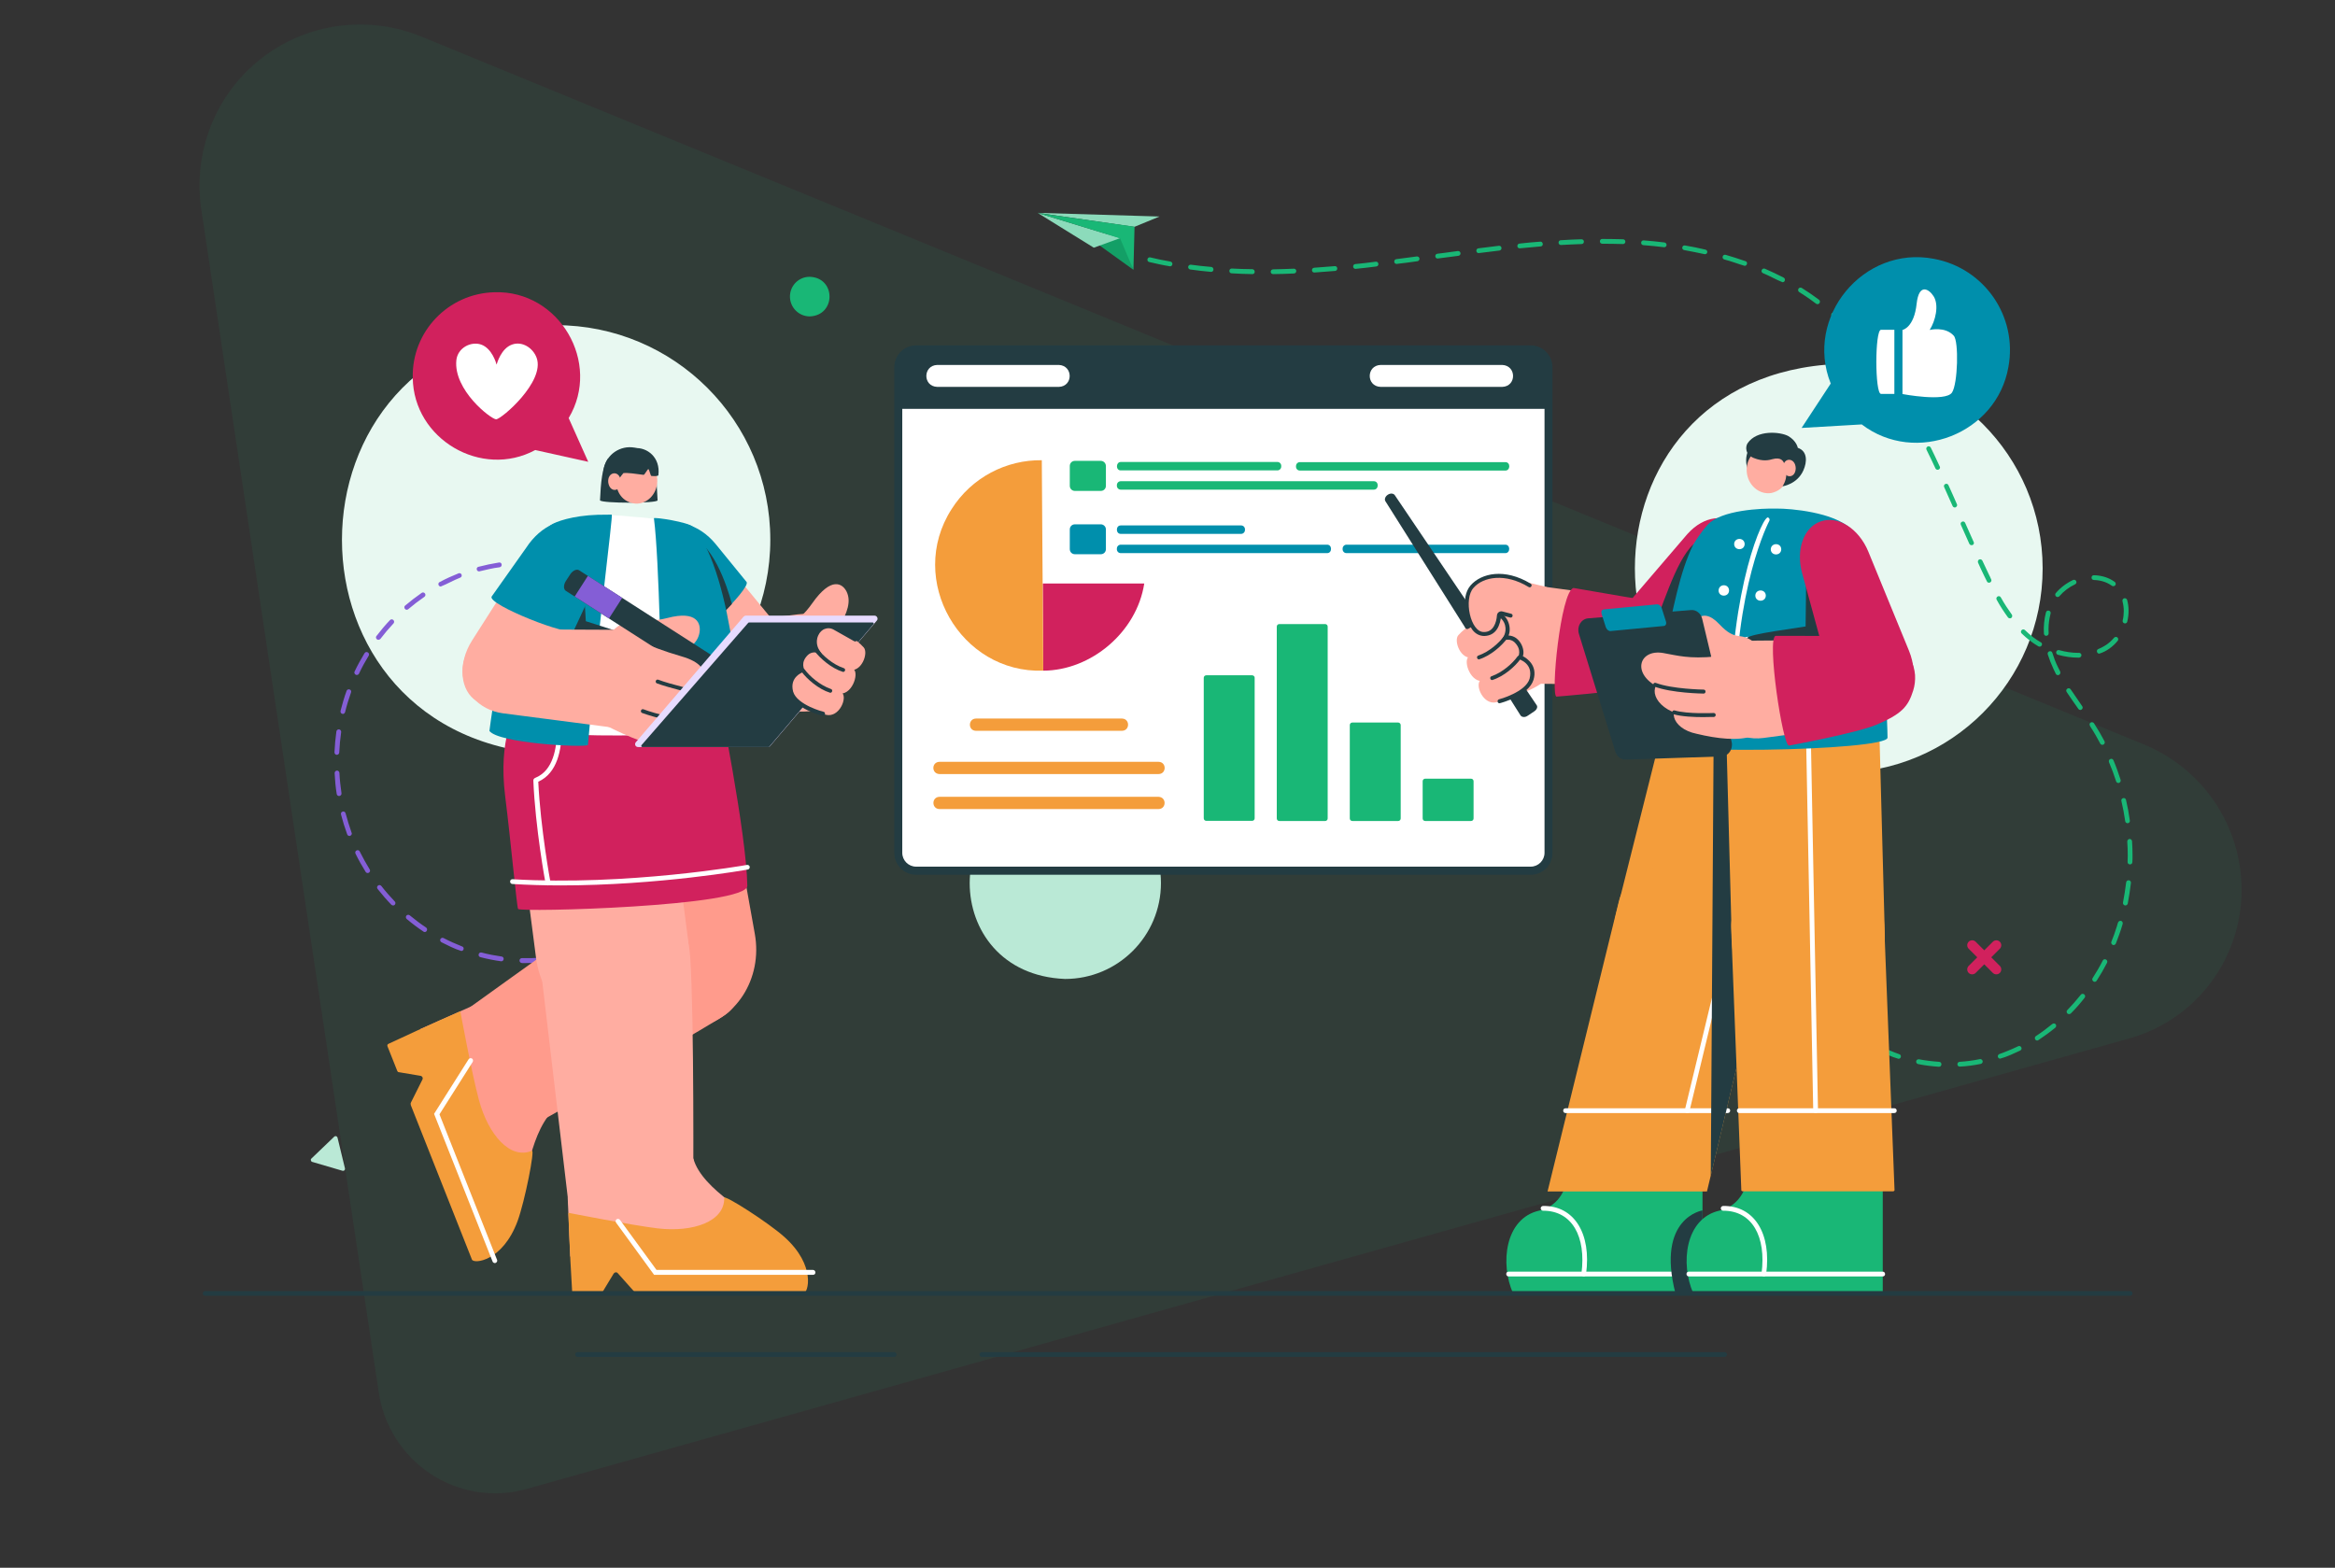 <svg width="691" height="464" viewBox="0 0 691 464" fill="none" xmlns="http://www.w3.org/2000/svg">
<rect x="0" y="0" width="691" height="464" fill="#333333" stroke="none"/>
<g clip-path="url(#clip0_508_536)">
<path d="M630.182 307.322L155.825 440.691C151.1 442.019 146.14 442.318 141.274 441.566C136.408 440.815 131.75 439.031 127.61 436.335C123.471 433.638 119.946 430.09 117.272 425.929C114.597 421.768 112.835 417.089 112.102 412.205L59.581 62.07C58.324 53.688 59.294 45.14 62.393 37.291C65.492 29.443 70.61 22.572 77.228 17.375C83.847 12.178 91.732 8.838 100.085 7.695C108.437 6.552 116.961 7.645 124.793 10.864L634.553 220.382C643.425 224.029 650.963 230.353 656.117 238.473C661.27 246.592 663.781 256.102 663.3 265.675C662.819 275.248 659.369 284.407 653.432 291.873C647.495 299.339 639.367 304.74 630.182 307.322V307.322Z" fill="#19B776" fill-opacity="0.08"/>
<path d="M227.958 159.75C227.958 194.824 199.522 223.308 164.4 223.308C80.127 219.965 80.127 99.581 164.4 96.239C199.522 96.192 227.958 124.628 227.958 159.75Z" fill="#E8F8F1"/>
<path d="M155.855 285.03C155.149 284.983 153.784 285.359 153.737 284.276C153.737 283.9 154.066 283.57 154.443 283.57C156.467 283.617 158.492 283.57 160.469 283.382C160.846 283.335 161.222 283.617 161.222 284.041C161.269 284.418 160.987 284.794 160.563 284.794C159.057 284.983 157.409 285.03 155.855 285.03ZM148.322 284.512C146.251 284.229 144.179 283.806 142.155 283.288C141.26 283.052 141.59 281.687 142.532 281.922C144.462 282.44 146.486 282.817 148.464 283.099C149.311 283.241 149.217 284.512 148.322 284.512ZM166.589 283.947C165.742 283.947 165.601 282.723 166.448 282.534C168.426 282.158 170.356 281.593 172.286 280.981C173.181 280.698 173.604 282.017 172.71 282.346C170.732 283.005 168.661 283.57 166.589 283.947ZM136.505 281.452C134.481 280.84 132.503 279.804 130.62 278.862C130.291 278.674 130.149 278.25 130.338 277.921C130.526 277.591 130.95 277.45 131.279 277.638C133.068 278.58 134.905 279.38 136.788 280.133C137.494 280.369 137.259 281.499 136.505 281.452ZM178.218 280.18C177.465 280.18 177.23 279.145 177.936 278.815C179.772 277.968 181.561 277.026 183.303 275.99C183.632 275.802 184.056 275.896 184.292 276.226C184.48 276.555 184.386 276.979 184.056 277.214C182.126 278.297 180.243 279.474 178.218 280.18ZM125.677 275.849C125.536 275.849 125.394 275.802 125.3 275.708C123.605 274.578 121.91 273.307 120.357 271.989C120.074 271.753 120.027 271.282 120.263 271C120.498 270.717 120.969 270.67 121.251 270.906C122.805 272.177 124.406 273.401 126.101 274.531C126.666 274.908 126.336 275.896 125.677 275.849ZM188.717 273.919C188.058 273.966 187.728 273.024 188.293 272.648C189.894 271.424 191.448 270.105 192.907 268.74C193.19 268.458 193.66 268.505 193.896 268.787C194.178 269.07 194.131 269.54 193.849 269.776C192.342 271.188 190.742 272.553 189.141 273.778C189 273.872 188.858 273.919 188.717 273.919ZM116.308 267.987C116.12 267.987 115.931 267.893 115.79 267.751C114.378 266.292 113.012 264.691 111.741 263.09C111.176 262.337 112.259 261.49 112.871 262.243C114.095 263.844 115.46 265.35 116.826 266.81C117.249 267.233 116.92 268.034 116.308 267.987ZM197.568 265.539C197.003 265.539 196.627 264.785 197.05 264.362C198.368 262.855 199.593 261.254 200.722 259.559C201.24 258.806 202.417 259.606 201.899 260.36C200.722 262.055 199.451 263.702 198.133 265.256C197.992 265.444 197.804 265.539 197.568 265.539ZM108.822 258.382C108.587 258.382 108.351 258.288 108.21 258.053C107.127 256.311 106.092 254.475 105.197 252.639C104.82 251.791 106.044 251.179 106.468 252.027C107.363 253.816 108.351 255.605 109.387 257.3C109.717 257.77 109.34 258.382 108.822 258.382ZM204.536 255.511C204.018 255.511 203.641 254.898 203.924 254.475C204.913 252.733 205.76 250.897 206.56 249.013C206.937 248.166 208.208 248.684 207.879 249.578C207.078 251.462 206.184 253.345 205.195 255.134C205.054 255.369 204.818 255.511 204.536 255.511ZM103.408 247.413C103.125 247.413 102.843 247.224 102.749 246.942C102.043 245.012 101.431 243.034 100.913 241.057C100.677 240.162 102.043 239.786 102.278 240.727C102.796 242.658 103.408 244.635 104.067 246.518C104.255 246.895 103.879 247.413 103.408 247.413ZM209.291 244.258C208.82 244.258 208.491 243.788 208.632 243.364C209.244 241.434 209.715 239.456 210.139 237.526C210.327 236.631 211.692 236.867 211.504 237.808C211.08 239.833 210.609 241.857 209.997 243.788C209.903 244.023 209.621 244.258 209.291 244.258ZM100.348 235.596C100.018 235.596 99.689 235.36 99.641 234.984C99.312 232.959 99.124 230.888 99.029 228.816C99.029 228.439 99.312 228.11 99.689 228.063C100.112 228.063 100.395 228.345 100.442 228.722C100.536 230.746 100.771 232.771 101.054 234.748C101.148 235.172 100.771 235.596 100.348 235.596ZM211.692 232.253C211.268 232.253 210.939 231.876 210.986 231.5C211.268 229.428 211.174 227.262 211.363 225.191C211.174 223.119 211.221 220.954 210.939 218.882C210.845 217.941 212.21 217.799 212.351 218.741C212.54 220.86 212.822 223.072 212.634 225.191C212.822 227.31 212.54 229.522 212.398 231.641C212.351 231.97 212.069 232.253 211.692 232.253ZM99.689 223.402C99.265 223.402 98.982 223.072 98.982 222.649C99.077 220.577 99.265 218.506 99.547 216.481C99.594 216.104 99.971 215.822 100.348 215.869C100.724 215.916 101.007 216.293 100.96 216.669C100.677 218.647 100.489 220.671 100.395 222.696C100.395 223.072 100.065 223.402 99.689 223.402ZM210.703 213.421C210.374 213.421 210.091 213.186 209.997 212.856C209.574 210.879 209.056 208.901 208.444 207.018C208.161 206.123 209.479 205.7 209.809 206.594C210.421 208.572 210.939 210.549 211.363 212.573C211.457 212.997 211.127 213.421 210.703 213.421ZM101.478 211.302C101.007 211.302 100.677 210.879 100.771 210.408C101.289 208.43 101.854 206.406 102.561 204.476C102.89 203.628 104.208 204.052 103.879 204.946C103.22 206.83 102.608 208.76 102.137 210.737C102.043 211.067 101.76 211.302 101.478 211.302ZM206.984 201.792C206.702 201.792 206.466 201.651 206.325 201.368C205.525 199.532 204.63 197.696 203.641 195.954C203.218 195.154 204.395 194.448 204.866 195.248C205.854 197.037 206.796 198.92 207.596 200.803C207.832 201.274 207.502 201.792 206.984 201.792ZM105.574 199.768C105.056 199.768 104.726 199.203 104.915 198.779C105.809 196.896 106.798 195.107 107.881 193.318C108.398 192.517 109.575 193.271 109.105 194.071C108.069 195.766 107.08 197.555 106.233 199.391C106.092 199.626 105.856 199.768 105.574 199.768ZM201.005 191.152C200.77 191.152 200.581 191.058 200.44 190.87C199.263 189.222 198.039 187.621 196.721 186.114C196.109 185.408 197.144 184.514 197.804 185.173C199.169 186.727 200.44 188.374 201.617 190.022C201.899 190.493 201.57 191.152 201.005 191.152ZM111.977 189.363C111.412 189.363 111.035 188.657 111.412 188.233C112.683 186.585 114.001 184.985 115.413 183.525C116.072 182.866 117.061 183.808 116.449 184.514C115.084 185.973 113.766 187.527 112.541 189.128C112.4 189.269 112.165 189.363 111.977 189.363ZM192.954 181.971C192.766 181.971 192.625 181.924 192.483 181.783C191.024 180.418 189.423 179.1 187.823 177.923C187.493 177.687 187.446 177.263 187.681 176.934C187.917 176.604 188.34 176.557 188.67 176.793C190.318 178.017 191.919 179.335 193.425 180.747C193.896 181.124 193.566 181.971 192.954 181.971ZM120.357 180.465C119.745 180.465 119.415 179.617 119.886 179.241C121.44 177.923 123.087 176.651 124.782 175.474C125.112 175.239 125.536 175.333 125.771 175.663C126.006 175.992 125.912 176.416 125.583 176.651C123.935 177.781 122.334 179.005 120.781 180.324C120.686 180.418 120.498 180.465 120.357 180.465ZM183.162 174.674C183.02 174.674 182.926 174.627 182.785 174.58C181.043 173.544 179.254 172.65 177.418 171.849C177.041 171.708 176.9 171.284 177.041 170.908C177.182 170.531 177.606 170.39 177.983 170.531C179.866 171.378 181.702 172.32 183.491 173.356C184.103 173.732 183.821 174.721 183.162 174.674ZM130.432 173.591C129.726 173.591 129.443 172.602 130.102 172.273C131.938 171.284 133.822 170.437 135.705 169.684C136.082 169.542 136.458 169.731 136.599 170.06C136.741 170.437 136.552 170.813 136.223 170.955C134.245 171.708 132.362 172.838 130.432 173.591ZM171.957 169.731C169.979 169.213 167.955 168.601 165.883 168.224C164.989 168.036 165.224 166.67 166.166 166.859C168.19 167.235 170.215 167.753 172.192 168.365C172.945 168.601 172.757 169.731 171.957 169.731ZM141.778 169.119C140.978 169.119 140.79 167.942 141.59 167.753C143.567 167.235 145.639 166.812 147.663 166.482C148.605 166.341 148.793 167.706 147.852 167.894C145.827 168.13 143.803 168.648 141.778 169.119ZM159.998 167.424C157.974 167.282 155.949 167.235 153.925 167.282C153.548 167.282 153.219 167 153.172 166.623C153.172 166.247 153.454 165.917 153.831 165.87C154.49 165.823 155.149 165.823 155.808 165.823C157.22 165.823 158.633 165.87 159.998 165.964C160.375 166.011 160.657 166.341 160.657 166.717C160.657 167.141 160.328 167.424 159.998 167.424Z" fill="#845ED6"/>
<path d="M604.481 168.224C604.481 201.651 577.41 228.722 543.983 228.722C463.759 225.52 463.759 110.928 543.983 107.726C577.363 107.726 604.481 134.844 604.481 168.224Z" fill="#E8F8F1"/>
<path d="M343.563 261.348C343.563 277.026 330.852 289.738 315.174 289.738C277.557 288.231 277.557 234.513 315.174 233.006C330.899 233.006 343.563 245.671 343.563 261.348Z" fill="#BAE9D6"/>
<path d="M573.832 315.726C571.761 315.585 569.642 315.349 567.618 314.926C567.241 314.831 567.006 314.502 567.053 314.078C567.147 313.701 567.476 313.466 567.9 313.513C569.83 313.89 571.855 314.125 573.879 314.266C574.774 314.361 574.727 315.679 573.832 315.726ZM579.953 315.679C579.058 315.679 579.011 314.361 579.906 314.266C581.93 314.125 583.907 313.89 585.885 313.466C586.261 313.372 586.638 313.654 586.732 314.031C586.826 314.408 586.544 314.784 586.167 314.878C584.096 315.302 582.024 315.585 579.953 315.679ZM561.827 313.372C559.755 312.807 557.778 311.818 555.895 310.877C555.565 310.688 555.424 310.265 555.612 309.935C555.8 309.606 556.224 309.464 556.554 309.653C558.296 310.547 560.179 311.347 562.062 312.007C562.815 312.242 562.627 313.372 561.827 313.372ZM591.911 313.325C591.628 313.325 591.346 313.136 591.252 312.854C591.111 312.477 591.346 312.101 591.676 311.96C592.476 311.677 593.276 311.395 594.03 311.065C595.112 310.641 596.148 310.17 597.231 309.653C597.561 309.464 597.984 309.606 598.173 309.982C598.361 310.312 598.22 310.735 597.843 310.924C595.913 311.818 593.982 312.76 591.911 313.325ZM602.881 307.958C602.221 308.005 601.892 307.016 602.504 306.639C604.152 305.557 605.8 304.333 607.353 303.061C607.636 302.826 608.106 302.873 608.342 303.156C608.577 303.438 608.53 303.909 608.248 304.144C606.647 305.462 604.952 306.687 603.257 307.816C603.116 307.911 602.975 307.958 602.881 307.958ZM551.045 307.722C550.904 307.722 550.763 307.675 550.622 307.581C548.927 306.31 547.373 304.945 545.961 303.438C545.678 303.156 545.725 302.685 546.008 302.449C546.29 302.167 546.761 302.214 546.997 302.496C548.362 303.956 549.821 305.274 551.469 306.498C551.987 306.828 551.705 307.769 551.045 307.722ZM612.297 300.142C611.685 300.142 611.355 299.389 611.779 298.965C613.144 297.553 614.509 295.999 615.781 294.399C616.345 293.692 617.475 294.54 616.91 295.293C615.639 296.941 614.274 298.495 612.814 299.954C612.626 300.095 612.485 300.142 612.297 300.142ZM619.876 290.585C619.359 290.585 618.982 289.926 619.264 289.502C620.347 287.807 621.383 286.065 622.278 284.276C622.701 283.476 623.925 284.088 623.549 284.936C622.607 286.772 621.571 288.561 620.441 290.303C620.3 290.444 620.112 290.585 619.876 290.585ZM625.479 279.71C625.008 279.71 624.632 279.192 624.82 278.721C625.385 277.356 625.903 275.943 626.326 274.531C626.656 273.872 626.609 272.318 627.692 272.553C628.068 272.648 628.257 273.071 628.163 273.448C627.598 275.425 626.891 277.356 626.138 279.286C625.997 279.521 625.761 279.71 625.479 279.71ZM628.963 267.987C628.539 267.987 628.163 267.563 628.257 267.139C628.633 265.162 628.963 263.137 629.198 261.16C629.34 260.218 630.705 260.407 630.611 261.301C630.375 263.326 630.046 265.397 629.669 267.422C629.575 267.751 629.293 267.987 628.963 267.987ZM630.328 255.84C629.905 255.84 629.622 255.51 629.622 255.134C629.622 254.522 629.669 253.863 629.669 253.251C629.669 251.885 629.622 250.473 629.528 249.06C629.528 248.684 629.81 248.354 630.187 248.307C630.564 248.26 630.893 248.59 630.94 248.966C631.034 250.379 631.082 251.791 631.082 253.204C631.082 253.863 631.082 254.475 631.034 255.134C631.034 255.558 630.705 255.84 630.328 255.84ZM629.622 243.646C629.293 243.646 628.963 243.411 628.916 243.034C628.633 241.057 628.257 239.032 627.786 237.055C627.598 236.161 628.916 235.831 629.151 236.726C629.622 238.703 629.999 240.774 630.281 242.799C630.375 243.27 630.046 243.646 629.622 243.646ZM626.891 231.735C626.609 231.735 626.326 231.547 626.232 231.264C625.62 229.334 624.914 227.451 624.114 225.568C623.784 224.72 625.055 224.155 625.432 225.003C626.232 226.886 626.938 228.863 627.551 230.793C627.692 231.264 627.362 231.735 626.891 231.735ZM622.136 220.436C621.901 220.436 621.618 220.295 621.524 220.059C620.677 218.458 619.782 216.858 618.794 215.351C618.464 214.88 618.087 214.268 618.699 213.845C619.029 213.656 619.453 213.75 619.688 214.08C620.818 215.822 621.854 217.611 622.795 219.4C623.031 219.871 622.654 220.483 622.136 220.436ZM615.639 210.125C615.404 210.125 615.216 210.031 615.074 209.843C613.897 208.195 612.72 206.5 611.59 204.805C611.072 204.005 612.249 203.252 612.767 204.005C613.803 205.558 614.886 207.112 615.922 208.619L616.204 209.042C616.534 209.419 616.157 210.125 615.639 210.125ZM609.001 199.815C608.766 199.815 608.483 199.674 608.389 199.438C608.154 198.967 607.918 198.496 607.683 197.979C607.024 196.566 606.459 195.107 605.988 193.647C605.752 192.753 607.071 192.329 607.353 193.224C607.777 194.589 608.295 196.001 608.954 197.319C609.189 197.79 609.425 198.261 609.66 198.732C609.896 199.25 609.519 199.815 609.001 199.815ZM614.98 194.636C613.003 194.636 611.025 194.353 609.001 193.788C608.106 193.506 608.483 192.188 609.378 192.423C611.261 192.941 613.144 193.224 614.98 193.224C616.298 193.035 616.298 194.777 614.98 194.636ZM621.242 193.459C620.489 193.459 620.253 192.376 620.959 192.094C621.571 191.858 622.183 191.529 622.748 191.199C623.831 190.587 624.773 189.74 625.62 188.751C625.856 188.468 626.326 188.421 626.609 188.657C626.891 188.892 626.938 189.363 626.703 189.645C625.244 191.434 623.36 192.8 621.242 193.459ZM603.587 191.387C603.446 191.387 603.351 191.34 603.21 191.293C601.374 190.21 599.773 188.939 598.267 187.48C597.984 187.197 597.984 186.774 598.267 186.491C598.549 186.209 598.973 186.209 599.255 186.491C600.009 187.197 600.762 187.903 601.562 188.516C602.316 189.08 603.116 189.645 603.963 190.116C604.575 190.399 604.293 191.387 603.587 191.387ZM605.564 188.186C605.188 188.186 604.858 187.903 604.858 187.527C604.717 185.408 604.952 183.195 605.47 181.218C605.752 180.324 607.071 180.7 606.835 181.595C606.459 183.054 606.223 184.608 606.223 186.256C606.176 186.915 606.6 188.045 605.564 188.186ZM628.869 184.514C628.398 184.514 628.068 184.09 628.163 183.666C628.398 182.725 628.492 181.783 628.492 180.841C628.492 179.853 628.351 178.864 628.115 177.97C628.021 177.593 628.21 177.216 628.586 177.075C628.963 176.981 629.34 177.169 629.481 177.546C630.046 179.57 630.046 181.83 629.528 183.949C629.481 184.278 629.198 184.514 628.869 184.514ZM594.783 183.007C594.547 183.007 594.359 182.913 594.218 182.725C593.088 181.171 591.958 179.476 590.875 177.499C590.451 176.698 591.628 175.992 592.099 176.793C593.182 178.723 594.265 180.371 595.348 181.877C595.677 182.348 595.348 183.054 594.783 183.007ZM608.907 176.698C608.342 176.698 607.965 175.992 608.389 175.521C609.754 173.921 611.496 172.602 613.474 171.661C614.321 171.284 614.933 172.508 614.086 172.932C612.297 173.779 610.696 175.004 609.472 176.416C609.331 176.604 609.095 176.698 608.907 176.698ZM625.385 173.497C625.197 173.497 625.008 173.403 624.82 173.262C623.313 172.226 621.571 171.708 619.641 171.661C618.699 171.614 618.747 170.248 619.641 170.248C621.854 170.296 623.925 170.908 625.62 172.085C626.374 172.461 626.232 173.45 625.385 173.497ZM588.615 172.461C588.333 172.461 588.097 172.32 588.003 172.085C587.768 171.614 587.532 171.143 587.297 170.672C586.638 169.307 585.979 167.942 585.367 166.529C585.226 166.152 585.367 165.776 585.696 165.587C586.073 165.446 586.45 165.588 586.638 165.917C587.297 167.282 587.909 168.648 588.568 170.013C588.804 170.484 589.039 170.955 589.227 171.425C589.51 171.896 589.133 172.461 588.615 172.461ZM583.437 161.35C583.154 161.35 582.919 161.209 582.777 160.927C581.93 159.09 581.13 157.207 580.282 155.324C579.905 154.477 581.177 153.912 581.553 154.759C582.401 156.642 583.201 158.478 584.049 160.362C584.331 160.832 583.954 161.397 583.437 161.35ZM578.493 150.192C578.211 150.192 577.975 150.051 577.834 149.769C576.987 147.885 576.186 146.049 575.339 144.166C574.962 143.319 576.233 142.754 576.61 143.601C577.457 145.484 578.305 147.32 579.105 149.204C579.341 149.627 578.964 150.192 578.493 150.192ZM573.408 139.034C573.126 139.034 572.891 138.893 572.749 138.611C571.855 136.633 570.96 134.844 570.113 133.102C569.736 132.255 570.96 131.643 571.384 132.49C572.231 134.232 573.126 136.068 574.021 138.046C574.303 138.469 573.926 139.034 573.408 139.034ZM568.041 128.065C567.806 128.065 567.523 127.923 567.429 127.688C566.441 125.805 565.499 124.016 564.51 122.321C564.087 121.521 565.264 120.814 565.734 121.615C566.676 123.31 567.665 125.146 568.653 127.029C568.889 127.453 568.559 128.065 568.041 128.065ZM562.015 117.377C561.78 117.377 561.544 117.236 561.403 117.048C560.32 115.306 559.19 113.564 558.107 111.916C557.59 111.163 558.719 110.363 559.284 111.116C560.414 112.764 561.544 114.506 562.627 116.295C562.91 116.765 562.533 117.425 562.015 117.377ZM555.094 107.302C554.859 107.302 554.671 107.208 554.529 107.02C553.305 105.372 551.987 103.818 550.716 102.312C550.104 101.606 551.187 100.711 551.799 101.37C553.117 102.877 554.435 104.478 555.659 106.172C556.036 106.596 555.659 107.302 555.094 107.302ZM547.091 98.028C546.902 98.028 546.714 97.981 546.573 97.839C545.16 96.38 543.654 95.014 542.147 93.696C541.865 93.461 541.818 92.99 542.1 92.707C542.336 92.425 542.806 92.378 543.089 92.66C544.595 93.979 546.149 95.391 547.561 96.898C548.032 97.274 547.703 98.075 547.091 98.028ZM537.863 90.024C537.722 90.024 537.58 89.977 537.439 89.883C536.78 89.412 536.168 88.941 535.509 88.47C534.52 87.764 533.485 87.105 532.449 86.446C532.119 86.258 532.025 85.787 532.213 85.457C532.402 85.128 532.872 85.034 533.202 85.222C534.944 86.305 536.639 87.482 538.287 88.706C538.852 89.129 538.522 90.024 537.863 90.024ZM527.505 83.527C525.575 82.774 523.692 81.644 521.714 80.843C520.867 80.467 521.432 79.195 522.279 79.525C524.163 80.373 526.046 81.22 527.835 82.162C528.494 82.538 528.259 83.527 527.505 83.527ZM376.755 81.126C375.813 81.126 375.813 79.76 376.755 79.713C378.732 79.666 380.804 79.619 382.875 79.525C383.817 79.478 383.864 80.89 382.922 80.938C380.804 81.032 378.732 81.126 376.755 81.126ZM370.634 81.126C370.587 81.126 370.587 81.126 370.634 81.126C368.563 81.079 366.491 81.032 364.467 80.89C364.09 80.89 363.761 80.561 363.808 80.137C363.808 79.76 364.185 79.431 364.561 79.478C366.539 79.572 368.61 79.666 370.634 79.666C371.529 79.76 371.529 81.126 370.634 81.126ZM388.949 80.655C388.054 80.655 388.007 79.337 388.902 79.243C390.879 79.101 392.903 78.96 394.975 78.772C395.916 78.678 396.011 80.09 395.116 80.184C393.045 80.326 390.973 80.514 388.949 80.655ZM358.394 80.467C356.322 80.278 354.204 80.043 352.226 79.76C351.85 79.713 351.567 79.337 351.614 78.96C351.661 78.584 352.038 78.301 352.414 78.348C354.392 78.631 356.416 78.819 358.488 79.007C359.335 79.148 359.288 80.467 358.394 80.467ZM401.142 79.572C400.248 79.572 400.201 78.254 401.048 78.16C402.979 77.972 405.05 77.736 407.122 77.454C408.063 77.359 408.204 78.725 407.31 78.866C405.191 79.148 403.12 79.384 401.142 79.572ZM346.247 78.819C344.175 78.489 342.104 78.019 340.08 77.548C339.185 77.312 339.515 75.994 340.409 76.182C342.339 76.653 344.364 77.077 346.341 77.406C347.236 77.595 347.094 78.819 346.247 78.819ZM516.3 78.678C514.323 78.113 512.346 77.312 510.274 76.794C509.897 76.7 509.662 76.277 509.803 75.9C509.897 75.523 510.321 75.288 510.698 75.429C512.675 75.994 514.653 76.653 516.583 77.312C517.289 77.548 517.054 78.678 516.3 78.678ZM413.289 78.113C412.442 78.113 412.347 76.841 413.195 76.7C415.266 76.418 417.291 76.182 419.268 75.9C419.645 75.853 420.021 76.135 420.069 76.512C420.116 76.889 419.833 77.265 419.457 77.312C417.479 77.595 415.408 77.877 413.289 78.113ZM425.436 76.512C424.588 76.512 424.494 75.241 425.342 75.1L427.225 74.864C428.637 74.676 430.002 74.487 431.415 74.299C431.792 74.252 432.168 74.535 432.215 74.911C432.262 75.288 431.98 75.665 431.603 75.712C429.626 75.947 427.46 76.277 425.436 76.512ZM334.383 75.994C332.311 75.476 330.287 74.723 328.309 74.017C327.933 73.876 327.745 73.499 327.886 73.122C328.027 72.746 328.404 72.557 328.78 72.698C330.663 73.405 332.594 74.017 334.571 74.582C335.324 74.864 335.136 76.041 334.383 75.994ZM504.53 75.241C502.506 74.817 500.481 74.393 498.41 74.017C498.033 73.97 497.751 73.593 497.845 73.216C497.892 72.84 498.269 72.557 498.645 72.651C500.67 72.981 502.694 73.405 504.672 73.876C505.519 74.064 505.378 75.241 504.53 75.241ZM437.582 74.911C436.735 74.911 436.641 73.64 437.488 73.499C439.513 73.263 441.537 72.981 443.562 72.746C444.503 72.651 444.644 74.017 443.703 74.158C441.678 74.393 439.654 74.676 437.582 74.911ZM449.729 73.499C448.835 73.499 448.787 72.181 449.682 72.087C451.753 71.851 453.825 71.663 455.802 71.522C456.179 71.474 456.509 71.757 456.556 72.181C456.603 72.557 456.32 72.934 455.897 72.934C453.919 73.122 451.848 73.311 449.729 73.499ZM492.478 73.169C490.453 72.934 488.382 72.698 486.31 72.557C485.369 72.463 485.51 71.098 486.404 71.145C488.476 71.286 490.5 71.522 492.525 71.757C493.466 71.898 493.372 73.169 492.478 73.169ZM461.923 72.51C461.028 72.51 460.981 71.145 461.876 71.098C463.994 70.957 466.019 70.862 467.996 70.815C468.938 70.815 468.985 72.181 468.043 72.228C466.113 72.275 464.041 72.416 461.923 72.51ZM480.284 72.228C478.26 72.181 476.235 72.133 474.164 72.133C473.222 72.133 473.222 70.721 474.164 70.721C476.235 70.721 478.307 70.768 480.331 70.815C481.226 70.862 481.226 72.228 480.284 72.228Z" fill="#19B776"/>
<path d="M453.025 103.395H271.107C268.188 103.395 265.834 105.749 265.834 108.668V252.403C265.834 255.322 268.188 257.676 271.107 257.676H452.978C455.897 257.676 458.251 255.322 458.251 252.403V108.668C458.298 105.749 455.944 103.395 453.025 103.395Z" fill="white"/>
<path d="M453.025 258.9H271.107C267.529 258.9 264.657 255.981 264.657 252.45V108.668C264.657 105.09 267.576 102.218 271.107 102.218H452.978C456.556 102.218 459.428 105.137 459.428 108.668V252.403C459.475 255.981 456.556 258.9 453.025 258.9ZM271.107 104.572C268.847 104.572 267.011 106.408 267.011 108.668V252.403C267.011 254.663 268.847 256.499 271.107 256.499H452.978C455.237 256.499 457.074 254.663 457.074 252.403V108.668C457.074 106.408 455.237 104.572 452.978 104.572H271.107Z" fill="#233C42"/>
<path d="M453.778 103.96H270.119C267.906 103.96 266.117 105.749 266.117 107.961V121.003H457.827V108.008C457.78 105.796 455.991 103.96 453.778 103.96Z" fill="#233C42"/>
<path d="M444.55 108.009H408.581C404.297 108.15 404.25 114.364 408.581 114.506H444.55C448.834 114.364 448.834 108.197 444.55 108.009Z" fill="white"/>
<path d="M313.338 108.009H277.369C273.085 108.15 273.038 114.364 277.369 114.506H313.338C317.623 114.364 317.623 108.197 313.338 108.009Z" fill="white"/>
<path d="M338.62 172.696C336.407 187.103 322.848 198.449 308.724 198.496L308.583 172.696H338.62Z" fill="#D1215D"/>
<path d="M308.724 198.496C284.196 199.344 268.235 171.614 281.559 150.757C287.538 141.247 297.849 136.068 308.301 136.209L308.724 198.496Z" fill="#F49D3B"/>
<path d="M325.767 136.398H318.093C317.246 136.398 316.586 137.057 316.586 137.904V143.789C316.586 144.637 317.246 145.296 318.093 145.296H325.767C326.614 145.296 327.274 144.637 327.274 143.789V137.951C327.274 137.057 326.567 136.398 325.767 136.398Z" fill="#19B776"/>
<path d="M445.492 136.775H384.664C384.052 136.775 383.534 137.293 383.534 137.905C383.44 138.611 383.911 139.27 384.664 139.27H445.539C446.998 139.223 447.045 136.775 445.492 136.775Z" fill="#19B776"/>
<path d="M331.652 139.223H378.026C378.638 139.223 379.156 138.705 379.156 138.093C379.25 137.387 378.78 136.728 378.026 136.728H331.652C330.193 136.775 330.146 139.223 331.652 139.223Z" fill="#19B776"/>
<path d="M406.603 142.424H331.652C331.04 142.424 330.522 142.942 330.522 143.554V143.79C330.522 144.402 331.04 144.919 331.652 144.919H406.556C408.063 144.919 408.11 142.471 406.603 142.424Z" fill="#19B776"/>
<path d="M325.767 155.183H318.093C317.246 155.183 316.586 155.842 316.586 156.689V162.527C316.586 163.375 317.246 164.034 318.093 164.034H325.767C326.614 164.034 327.274 163.375 327.274 162.527V156.689C327.274 155.842 326.567 155.183 325.767 155.183Z" fill="#008FAC"/>
<path d="M331.652 158.008H367.292C367.904 158.008 368.421 157.49 368.421 156.878C368.516 156.172 368.045 155.512 367.292 155.512H331.652C330.145 155.512 330.145 158.008 331.652 158.008Z" fill="#008FAC"/>
<path d="M445.492 161.209H398.459C397.847 161.209 397.329 161.727 397.329 162.339C397.235 163.045 397.705 163.704 398.459 163.704H445.492C446.998 163.704 446.998 161.209 445.492 161.209Z" fill="#008FAC"/>
<path d="M392.762 161.209H331.652C331.04 161.209 330.522 161.727 330.522 162.339C330.428 163.045 330.899 163.704 331.652 163.704H392.762C394.269 163.704 394.269 161.209 392.762 161.209Z" fill="#008FAC"/>
<path d="M370.54 199.862H356.981C356.558 199.862 356.228 200.191 356.228 200.615V242.187C356.228 242.611 356.558 242.94 356.981 242.94H370.54C370.964 242.94 371.294 242.611 371.294 242.187V200.615C371.341 200.239 370.964 199.862 370.54 199.862Z" fill="#19B776"/>
<path d="M392.15 184.702H378.591C378.167 184.702 377.838 185.032 377.838 185.455V242.234C377.838 242.658 378.167 242.987 378.591 242.987H392.15C392.574 242.987 392.904 242.658 392.904 242.234V185.455C392.904 185.032 392.574 184.702 392.15 184.702Z" fill="#19B776"/>
<path d="M413.76 213.845H400.201C399.777 213.845 399.447 214.174 399.447 214.598V242.234C399.447 242.658 399.777 242.987 400.201 242.987H413.76C414.183 242.987 414.513 242.658 414.513 242.234V214.598C414.513 214.174 414.136 213.845 413.76 213.845Z" fill="#19B776"/>
<path d="M435.323 230.464H421.764C421.34 230.464 421.01 230.794 421.01 231.217V242.234C421.01 242.658 421.34 242.987 421.764 242.987H435.323C435.746 242.987 436.076 242.658 436.076 242.234V231.217C436.076 230.794 435.746 230.464 435.323 230.464Z" fill="#19B776"/>
<path d="M288.81 216.293H332.029C334.43 216.246 334.43 212.715 332.029 212.668H288.81C286.456 212.715 286.408 216.246 288.81 216.293Z" fill="#F49D3B"/>
<path d="M278.028 229.098H342.857C345.258 229.051 345.258 225.52 342.857 225.473H278.028C275.627 225.52 275.58 229.004 278.028 229.098Z" fill="#F49D3B"/>
<path d="M342.857 235.831H278.028C275.627 235.878 275.627 239.409 278.028 239.456H342.857C345.211 239.409 345.258 235.925 342.857 235.831Z" fill="#F49D3B"/>
<path d="M194.602 148.074C194.555 149.015 177.983 149.015 177.559 148.074C177.794 142.989 178.171 138.14 179.96 135.692L193.943 136.257L194.602 148.074Z" fill="#233C42"/>
<path d="M531.083 132.585C529.011 128.912 524.304 127.594 520.631 129.713C512.016 135.08 519.125 147.697 528.164 143.036C531.883 140.965 533.155 136.304 531.083 132.585Z" fill="#233C42"/>
<path d="M517.006 140.353C517.665 143.978 520.867 146.473 524.21 145.908C532.119 144.166 529.859 131.643 521.856 132.726C518.513 133.244 516.347 136.681 517.006 140.353Z" fill="#FFADA1"/>
<path d="M517.147 131.219C516.535 132.161 516.347 134.468 518.984 135.551C521.714 136.633 523.456 136.21 524.586 135.88C526.893 135.268 527.835 136.257 528.117 137.622C528.305 138.517 529.482 140.776 527.505 143.931C527.505 143.931 531.836 143.366 533.673 139.223C534.802 136.728 534.944 133.526 532.025 132.537C532.025 132.537 531.695 130.513 529.2 129.054C526.846 127.782 519.878 127.123 517.147 131.219Z" fill="#233C42"/>
<path d="M527.646 138.47C527.741 141.671 531.366 141.859 531.413 138.564C531.319 135.362 527.694 135.174 527.646 138.47Z" fill="#FFADA1"/>
<path d="M503.824 350.612V382.768H447.751C443.891 374.058 445.303 360.546 455.567 358.286C462.017 356.827 463.382 350.565 463.382 350.565H503.824V350.612Z" fill="#19B776"/>
<path d="M503.824 377.778H446.433C445.539 377.778 445.492 376.365 446.433 376.365H503.824C504.718 376.365 504.766 377.778 503.824 377.778Z" fill="white"/>
<path d="M468.702 377.778C468.278 377.778 467.949 377.401 467.996 376.977C469.455 365.913 465.171 358.334 456.697 358.334C456.32 358.381 455.991 358.051 455.943 357.674C455.896 357.298 456.226 356.968 456.603 356.921C465.83 356.78 471.009 365.066 469.361 377.118C469.361 377.495 469.032 377.778 468.702 377.778Z" fill="white"/>
<path d="M520.396 195.671C508.25 192.658 495.727 200.897 492.431 213.986L478.307 270.199C475.011 283.287 482.167 296.376 494.361 299.342C506.508 302.355 519.031 294.116 522.327 281.028L536.451 224.814C539.699 211.726 532.543 198.685 520.396 195.671Z" fill="#F49D3B"/>
<path d="M522.939 278.062L505.143 352.636H457.968L479.06 266.809C481.085 258.288 491.96 253.721 503.353 256.687C515.453 258.853 525.199 268.222 522.939 278.062Z" fill="#F49D3B"/>
<path d="M511.31 329.426H463.288C462.394 329.426 462.347 328.014 463.288 328.014H511.31C512.252 328.014 512.252 329.379 511.31 329.426Z" fill="white"/>
<path d="M499.304 329.426C498.834 329.426 498.504 329.002 498.598 328.532L524.539 221.189C524.633 220.812 525.01 220.577 525.387 220.671C525.763 220.765 525.999 221.142 525.905 221.519L499.963 328.861C499.916 329.191 499.634 329.426 499.304 329.426Z" fill="white"/>
<path d="M512.534 218.694H507.119L506.272 347.976L514.652 312.807L512.534 218.694Z" fill="#233C42"/>
<path d="M503.824 358.239V382.815H495.821C490.077 360.358 503.824 358.239 503.824 358.239Z" fill="#233C42"/>
<path d="M557.166 350.612V382.768H501.093C497.233 374.058 498.645 360.546 508.909 358.286C515.359 356.827 516.724 350.565 516.724 350.565H557.166V350.612Z" fill="#19B776"/>
<path d="M557.166 377.777H499.775C498.881 377.777 498.833 376.365 499.775 376.365H557.166C558.06 376.365 558.107 377.777 557.166 377.777Z" fill="white"/>
<path d="M521.997 377.778C521.573 377.778 521.244 377.401 521.291 376.977C522.75 365.913 518.466 358.333 509.992 358.333C509.615 358.381 509.285 358.051 509.238 357.674C509.191 357.298 509.521 356.968 509.898 356.921C519.125 356.78 524.304 365.066 522.656 377.118C522.656 377.495 522.374 377.778 521.997 377.778Z" fill="white"/>
<path d="M557.778 276.743L556.224 218.835C555.848 205.323 545.443 194.683 532.92 195.059C520.396 195.436 510.557 206.735 510.933 220.247L512.487 278.156C512.864 291.668 523.268 302.308 535.792 301.931C548.268 301.555 558.155 290.255 557.778 276.743Z" fill="#F49D3B"/>
<path d="M512.299 274.672L515.312 352.26C515.312 352.448 515.547 352.589 515.783 352.589H560.179C560.462 352.589 560.65 352.448 560.65 352.213L557.59 273.636C557.119 263.561 545.208 257.205 532.967 258.288C521.197 258.618 511.969 265.915 512.299 274.672Z" fill="#F49D3B"/>
<path d="M560.603 329.426H514.7C513.805 329.426 513.758 328.014 514.7 328.014H560.603C561.497 328.014 561.545 329.379 560.603 329.426Z" fill="white"/>
<path d="M537.298 329.426C536.921 329.426 536.592 329.096 536.592 328.72L534.473 218.317C534.473 217.94 534.756 217.611 535.179 217.611C535.556 217.611 535.886 217.893 535.886 218.317L538.004 328.72C538.004 329.096 537.675 329.426 537.298 329.426Z" fill="white"/>
<path d="M456.603 173.591L487.864 177.829C494.879 178.77 500.01 184.467 499.634 190.964C499.257 197.602 493.231 202.781 485.981 202.687L454.484 202.357C446.669 202.263 440.454 196.237 440.878 189.081L441.113 185.173C441.49 177.876 448.693 172.509 456.603 173.591Z" fill="#FFADA1"/>
<path d="M460.651 206.171C460.651 206.171 477.459 204.9 486.31 203.158C489.182 202.593 491.63 201.934 493.843 200.521C504.059 194.024 499.916 179.429 487.864 177.829L465.642 174.015C461.828 175.051 458.768 206.265 460.651 206.171Z" fill="#D1215D"/>
<path d="M437.912 174.957C443.938 169.354 454.155 172.979 457.45 173.685C461.593 174.58 457.45 200.662 457.45 201.086C457.45 201.557 449.918 207.348 443.75 204.994C436.829 202.357 431.886 180.606 437.912 174.957Z" fill="#FFADA1"/>
<path d="M454.013 210.549L452.036 211.867C451.283 212.385 450.341 212.291 449.964 211.726L409.993 148.356C409.617 147.791 409.946 146.897 410.7 146.426C411.453 145.908 412.394 146.002 412.771 146.567L454.719 208.666C455.143 209.184 454.814 210.031 454.013 210.549Z" fill="#233C42"/>
<path d="M438.147 201.274C441.867 199.673 445.398 197.837 448.27 195.154C451.848 193.694 455.567 199.768 452.083 202.734C448.788 205.511 446.481 206.877 442.903 207.818C438.948 208.854 436.358 202.687 438.147 201.274Z" fill="#FFADA1"/>
<path d="M434.616 194.353C438.336 192.753 441.773 191.435 444.597 188.798C448.175 187.339 451.895 193.412 448.411 196.378C445.115 199.156 442.808 200.521 439.23 201.463C435.37 202.498 432.874 195.766 434.616 194.353Z" fill="#FFADA1"/>
<path d="M431.603 187.951C433.91 185.455 436.97 183.572 441.255 181.689C444.691 180.229 448.128 186.35 444.833 189.316C441.678 192.188 439.466 193.553 436.076 194.542C432.309 195.625 430.05 189.598 431.603 187.951Z" fill="#FFADA1"/>
<path d="M441.584 201.274C440.925 201.274 440.784 200.333 441.396 200.144C444.644 199.014 447.61 196.331 449.07 194.306C449.258 194.024 449.635 193.977 449.87 194.165C450.153 194.353 450.2 194.73 450.012 194.966C448.458 197.178 445.115 200.191 441.584 201.274Z" fill="#233C42"/>
<path d="M437.676 195.154C437.017 195.154 436.876 194.212 437.488 194.024C440.737 192.894 443.703 190.21 445.162 188.186C445.35 187.904 445.727 187.856 445.963 188.045C446.245 188.233 446.292 188.61 446.104 188.845C444.55 191.011 441.207 194.071 437.676 195.154Z" fill="#233C42"/>
<path d="M443.75 208.148C443.091 208.148 442.95 207.159 443.609 206.971C443.703 206.971 451.471 204.852 452.648 200.898C453.825 196.378 449.729 195.154 449.07 194.918C449.352 194.306 450.482 192.329 448.175 190.069C447.045 189.033 445.633 189.363 445.586 189.363L444.127 189.74L444.927 188.468C444.974 188.374 446.151 186.491 445.115 184.278C444.315 182.583 442.385 181.642 440.737 182.536C440.266 182.772 436.452 184.985 434.475 186.114C434.193 186.256 433.816 186.162 433.675 185.879C433.534 185.597 433.628 185.22 433.91 185.079C434.146 184.937 439.607 181.783 440.219 181.454C441.255 180.936 442.385 180.841 443.467 181.218C446.339 182.16 447.375 185.879 446.433 188.092C449.635 188.186 451.424 192.047 450.671 194.212C451.942 194.871 455.049 196.99 453.825 201.18C452.366 205.888 444.221 208.054 443.75 208.148Z" fill="#233C42"/>
<path d="M437.346 187.103C435.369 186.162 433.298 179.194 434.38 175.851C435.416 172.508 439.324 170.766 444.126 170.578C448.928 170.39 453.071 173.45 453.071 173.45L447.139 182.16C447.139 182.16 443.702 180.088 443.137 183.807C442.619 187.574 439.889 188.374 437.346 187.103Z" fill="#FFADA1"/>
<path d="M439.277 188.233C437.912 188.233 436.688 187.621 435.793 186.491C434.145 184.325 431.885 177.028 435.228 173.215C438.335 169.684 445.209 168.036 452.977 172.744C453.26 172.932 453.354 173.262 453.166 173.544C452.977 173.827 452.648 173.921 452.365 173.732C445.492 169.542 438.947 170.672 436.076 173.968C433.062 177.216 435.134 187.103 439.089 187.056C441.914 187.15 442.855 184.231 442.996 182.113C443.043 181.312 443.891 180.747 444.644 180.983L447.186 181.642C447.94 181.83 447.657 182.96 446.904 182.772L444.362 182.113C444.315 182.113 444.268 182.113 444.268 182.113C443.938 185.032 442.902 188.092 439.277 188.233Z" fill="#233C42"/>
<path d="M481.037 179.429L499.351 158.055C509.474 146.803 523.645 157.584 515.782 170.484L500.622 194.118C496.762 200.145 489.417 202.263 484.568 198.779L481.414 196.519C476.47 192.941 476.282 184.985 481.037 179.429Z" fill="#D1215D"/>
<path d="M505.283 155.371C509.285 150.899 521.385 150.428 525.716 150.522C530.047 150.475 542.618 151.652 547.514 156.36C557.919 166.341 558.578 218.317 558.578 218.317C558.578 222.225 486.781 223.779 485.18 218.741C485.18 218.694 489.888 172.697 505.283 155.371Z" fill="#008FAC"/>
<path d="M512.816 212.527C512.439 212.527 512.11 212.197 512.11 211.82C511.969 174.062 521.997 151.699 523.315 153.206C523.644 153.394 523.786 153.818 523.597 154.147C523.503 154.336 513.146 173.968 513.522 211.773C513.522 212.197 513.193 212.527 512.816 212.527Z" fill="white"/>
<path d="M527.129 162.575C527.082 164.599 524.069 164.599 524.021 162.575C524.116 160.55 527.082 160.55 527.129 162.575Z" fill="white"/>
<path d="M516.3 161.021C516.253 163.045 513.24 163.045 513.193 161.021C513.24 158.996 516.253 158.996 516.3 161.021Z" fill="white"/>
<path d="M522.562 176.275C522.515 178.299 519.502 178.299 519.455 176.275C519.502 174.25 522.515 174.25 522.562 176.275Z" fill="white"/>
<path d="M511.686 174.768C511.639 176.793 508.626 176.793 508.579 174.768C508.673 172.697 511.639 172.697 511.686 174.768Z" fill="white"/>
<path d="M518.843 190.022C518.796 192.047 515.782 192.047 515.735 190.022C515.782 187.951 518.748 187.951 518.843 190.022Z" fill="white"/>
<path d="M507.967 188.469C507.92 190.493 504.907 190.493 504.86 188.469C504.907 186.397 507.92 186.397 507.967 188.469Z" fill="white"/>
<path d="M516.442 204.382C516.395 206.406 513.382 206.406 513.334 204.382C513.429 202.357 516.395 202.357 516.442 204.382Z" fill="white"/>
<path d="M505.613 202.828C505.566 204.852 502.553 204.852 502.506 202.828C502.553 200.804 505.566 200.804 505.613 202.828Z" fill="white"/>
<path d="M534.332 185.408L534.52 170.249L538.851 189.41L516.441 189.975C515.876 188.186 519.313 187.668 534.332 185.408Z" fill="#233C42"/>
<path d="M501.14 161.021C496.95 169.731 495.35 179.335 492.101 194.259C490.359 194.401 487.346 193.789 486.499 193.177C492.384 178.864 495.538 166.623 501.14 161.021Z" fill="#233C42"/>
<path d="M541.677 200.286L533.296 169.589C531.413 162.669 533.767 156.078 538.758 154.336C543.889 152.499 550.057 156.407 552.882 163.234L564.934 192.612C567.994 200.097 565.829 208.101 560.226 210.078L556.554 211.397C550.81 213.421 543.889 208.242 541.677 200.286Z" fill="#D1215D"/>
<path d="M519.878 189.599L551.422 189.363C558.484 189.316 564.369 194.212 564.934 200.709C565.499 207.348 560.273 213.327 553.07 214.269L521.856 218.412C514.134 219.447 507.119 214.316 506.507 207.206L506.178 203.299C505.519 196.001 511.875 189.646 519.878 189.599Z" fill="#FFADA1"/>
<path d="M525.481 188.186C522.75 188.704 527.552 221.001 529.436 220.671C529.436 220.671 549.492 216.952 555.282 214.504C562.674 211.349 564.651 209.231 566.158 204.429C566.629 202.969 566.817 201.368 566.723 199.768C566.205 193.129 560.367 188.139 553.258 188.233L525.481 188.186Z" fill="#D1215D"/>
<path d="M504.671 195.154C501.47 191.858 500.01 189.881 500.199 187.292C500.34 184.89 503.259 178.817 508.814 184.749C513.899 190.163 514.746 186.727 519.078 190.069C521.291 191.764 509.709 197.885 509.709 197.885C509.709 197.885 506.131 196.708 504.671 195.154Z" fill="#FFADA1"/>
<path d="M469.973 183.007L500.434 180.559C501.941 180.418 503.353 181.548 503.73 183.148L512.44 219.541C512.957 221.707 511.498 223.779 509.521 223.873L481.131 224.814C479.719 224.861 478.495 223.92 478.024 222.46L467.243 187.574C466.584 185.408 467.902 183.196 469.973 183.007Z" fill="#233C42"/>
<path d="M490.359 178.864L474.587 180.371C474.022 180.418 473.74 181.03 473.975 181.736L475.199 185.597C475.435 186.303 476.047 186.821 476.612 186.774L492.384 185.267C492.949 185.22 493.231 184.608 492.996 183.902L491.772 180.041C491.583 179.335 490.924 178.817 490.359 178.864Z" fill="#008FAC"/>
<path d="M514.417 190.399C517.854 189.551 522.939 189.551 522.939 189.645C523.033 193.129 525.716 217.376 525.434 217.423C516.724 218.694 504.766 217.046 502.365 212.008C499.822 206.547 500.858 193.694 514.417 190.399Z" fill="#FFADA1"/>
<path d="M508.909 205.653C503.777 206.688 498.316 206.453 491.63 203.817C482.497 199.815 484.898 191.999 492.195 193.271C496.527 194.024 499.634 195.06 507.779 194.306C513.758 193.694 514.7 204.476 508.909 205.653Z" fill="#FFADA1"/>
<path d="M511.451 212.997C506.931 213.515 500.481 213.421 494.879 210.643C487.534 207.348 488.476 200.474 494.408 201.321C500.01 202.122 501.187 203.44 512.44 203.393C517.618 203.393 516.536 212.432 511.451 212.997Z" fill="#FFADA1"/>
<path d="M518.702 217.846C514.417 219.353 508.203 218.647 502.129 217.187C494.22 215.587 493.184 208.76 499.116 208.289C504.766 207.818 506.225 208.854 517.148 206.312C522.28 205.135 523.551 216.152 518.702 217.846Z" fill="#FFADA1"/>
<path d="M504.154 205.276C503.777 205.276 494.691 205.135 489.606 203.205C488.9 202.922 489.276 201.839 490.03 202.122C494.879 203.958 504.059 204.099 504.154 204.099C504.907 204.099 504.907 205.276 504.154 205.276Z" fill="#233C42"/>
<path d="M504.012 212.244C501.376 212.244 497.704 212.103 495.256 211.397C494.502 211.161 494.832 210.078 495.585 210.267C499.493 211.397 507.026 211.02 507.12 211.02C507.449 211.02 507.732 211.255 507.732 211.585C507.732 211.914 507.496 212.197 507.167 212.197C507.026 212.15 505.754 212.244 504.012 212.244Z" fill="#233C42"/>
<path d="M179.066 137.339C177.465 141.388 179.442 145.955 183.491 147.556C193.331 150.993 198.839 137.151 189.282 132.914C185.233 131.313 180.666 133.29 179.066 137.339Z" fill="#233C42"/>
<path d="M194.508 142.565C194.367 146.285 191.542 149.157 188.152 149.062C180.054 148.403 180.572 135.739 188.67 135.692C192.06 135.786 194.649 138.893 194.508 142.565Z" fill="#FFADA1"/>
<path d="M187.87 132.631C180.337 133.149 181.137 142.095 181.137 142.095L182.926 142.142C182.926 142.142 183.538 141.153 184.48 140.023C185.798 139.882 188.058 140.211 190.459 140.541C190.742 140.588 191.636 138.799 191.872 138.846C192.154 138.893 192.484 140.823 192.766 140.87C193.943 140.965 194.744 140.918 194.838 140.635C195.497 135.315 191.448 132.349 187.87 132.631Z" fill="#233C42"/>
<path d="M183.727 142.236C184.056 145.437 180.525 146.143 180.007 142.848C179.631 139.646 183.209 138.94 183.727 142.236Z" fill="#FFADA1"/>
<path d="M223.368 276.367L213.151 219.306C210.75 205.982 198.839 196.943 186.504 199.109C174.169 201.274 166.118 213.798 168.519 227.074L178.736 284.135C181.137 297.459 193.048 306.498 205.383 304.333C217.718 302.214 225.769 289.691 223.368 276.367Z" fill="#FF9B8C"/>
<path d="M214.281 300.566C198.886 310.312 151.1 336.771 151.1 336.771C150.958 336.865 128.125 305.98 128.266 305.886C128.266 305.886 170.779 275.284 185.044 265.256C191.73 260.501 206.607 262.667 213.575 272.177L215.176 274.39C222.096 283.853 221.202 296.188 214.281 300.566Z" fill="#FF9B8C"/>
<path d="M164.753 327.779C157.032 333.475 155.007 352.307 155.007 352.307L144.885 356.309L124.405 304.568L140.365 297.459L164.753 327.779Z" fill="#FF9B8C"/>
<path d="M136.222 299.295C136.222 299.295 126.571 303.485 114.942 308.947C114.66 309.088 114.566 309.37 114.66 309.653L117.579 316.997C117.673 317.186 117.814 317.327 118.003 317.327L124.452 318.41C124.97 318.504 125.253 319.022 125.017 319.493L121.628 326.272C121.486 326.507 121.486 326.837 121.581 327.12L139.659 372.787C140.224 374.153 148.746 373.352 153.171 361.394C155.337 355.462 158.35 340.161 157.409 340.584C150.959 343.315 144.509 335.829 141.731 325.566C139.659 317.939 136.222 299.295 136.222 299.295Z" fill="#F49D3B"/>
<path d="M146.439 373.823C146.156 373.823 145.874 373.635 145.78 373.399L128.454 329.662L138.67 313.513C138.859 313.184 139.33 313.09 139.659 313.278C139.989 313.466 140.083 313.937 139.895 314.267L130.055 329.803L147.098 372.881C147.286 373.305 146.91 373.823 146.439 373.823Z" fill="white"/>
<path d="M203.594 277.921L196.155 220.436C194.414 207.018 182.973 197.414 170.544 198.967C158.115 200.521 149.452 212.621 151.194 226.038L158.633 283.523C160.375 296.941 171.815 306.545 184.244 304.992C196.673 303.485 205.336 291.338 203.594 277.921Z" fill="#FFADA1"/>
<path d="M204.253 283.288C205.477 301.084 205.148 354.567 205.148 354.567C205.148 354.755 168.378 357.627 168.378 357.439L159.292 280.51C158.256 271.8 166.872 263.467 178.548 261.913C191.353 259.183 203.029 266.009 204.253 283.288Z" fill="#FFADA1"/>
<path d="M205.195 342.891C207.643 352.166 224.403 360.97 224.403 360.97V371.892H168.755L168.001 354.473L205.195 342.891Z" fill="#FFADA1"/>
<path d="M168.19 358.945C168.19 358.945 168.52 369.491 169.32 382.297C169.32 382.58 169.602 382.815 169.885 382.815H177.747C177.936 382.815 178.124 382.721 178.218 382.533L181.608 376.93C181.89 376.506 182.502 376.412 182.832 376.836L187.869 382.485C188.058 382.721 188.34 382.815 188.623 382.815H237.727C239.187 382.815 241.588 374.576 232.125 366.102C227.417 361.864 214.328 353.484 214.328 354.52C214.47 361.535 205.148 364.783 194.602 363.559C186.834 362.618 168.19 358.945 168.19 358.945Z" fill="#F49D3B"/>
<path d="M240.599 377.307H193.566L182.314 361.864C182.078 361.535 182.172 361.111 182.455 360.876C182.784 360.64 183.208 360.734 183.444 361.017L194.272 375.847H240.599C241.54 375.941 241.54 377.307 240.599 377.307Z" fill="white"/>
<path d="M152.653 210.455L212.586 205.558C212.586 205.558 220.919 246.612 221.155 262.149C221.249 268.316 153.736 270.058 153.312 269.022C152.889 267.987 151.194 249.202 149.499 235.69C147.333 218.411 152.653 210.455 152.653 210.455Z" fill="#D1215D"/>
<path d="M165.883 262.055C161.175 262.055 156.373 261.913 151.618 261.631C150.723 261.584 150.723 260.171 151.712 260.218C185.468 262.243 220.684 256.075 221.061 255.981C221.437 255.934 221.814 256.17 221.861 256.546C221.908 256.923 221.673 257.299 221.296 257.347C220.967 257.441 194.79 262.055 165.883 262.055Z" fill="white"/>
<path d="M162.163 262.054C161.834 262.054 161.551 261.819 161.457 261.489C161.41 261.348 158.397 244.917 157.832 230.982C157.832 230.464 158.256 230.275 158.585 230.134C163.717 227.968 164.8 221.377 164.8 216.198C164.8 215.822 165.129 215.492 165.506 215.492C165.883 215.492 166.212 215.822 166.212 216.198C166.212 221.754 164.988 228.816 159.292 231.358C159.951 245.106 162.87 261.066 162.917 261.207C162.964 261.631 162.587 262.054 162.163 262.054Z" fill="white"/>
<path d="M248.226 185.738C250.862 181.218 251.898 177.923 250.533 175.098C249.356 172.744 246.06 170.484 240.411 178.488C235.514 185.455 233.867 182.631 230.383 189.787C228.735 193.129 244.083 190.823 244.083 190.823C244.083 190.823 246.39 188.892 248.226 185.738Z" fill="#FFADA1"/>
<path d="M236.08 181.83L204.771 185.879C197.756 186.774 192.625 192.47 192.907 198.92C193.237 205.559 199.216 210.784 206.513 210.737L238.01 210.596C245.825 210.549 252.087 204.57 251.71 197.414L251.522 193.506C251.145 186.209 244.036 180.794 236.08 181.83Z" fill="#FFADA1"/>
<path d="M231.042 186.444L210.844 161.821C206.325 156.313 199.545 154.382 195.214 157.443C190.741 160.55 190.365 167.847 194.272 174.109L211.268 200.945C215.6 207.771 223.368 210.643 228.264 207.206L231.466 204.946C236.503 201.463 236.268 192.847 231.042 186.444Z" fill="#FFADA1"/>
<path d="M201.993 190.21C203.547 192.423 222.473 174.015 220.92 172.226L211.786 161.021C206.796 154.947 199.357 152.97 194.461 156.407C188.999 160.503 189.141 168.224 193.189 174.768L201.993 190.21Z" fill="#008FAC"/>
<path d="M216.588 178.77L214.328 181.171C212.963 176.275 210.892 167.141 205.524 159.326C212.728 163.045 216.588 178.77 216.588 178.77Z" fill="#233C42"/>
<path d="M206.325 159.326C202.841 153.347 190.318 153.3 185.986 152.829C181.702 152.264 169.037 151.934 163.623 156.03C152.136 164.693 147.333 213.845 147.333 213.845C151.853 219.259 215.317 218.647 217.483 213.845C217.483 213.845 216.871 177.358 206.325 159.326Z" fill="white"/>
<path d="M181.043 152.311C181.467 152.311 176.759 188.186 173.981 220.53C172.192 221.283 147.569 219.965 144.838 216.34C145.168 214.033 151.194 164.128 162.964 155.418C164.33 154.43 169.367 152.593 176.9 152.358C178.971 152.311 179.96 152.311 181.043 152.311Z" fill="#008FAC"/>
<path d="M219.413 216.717C219.413 216.717 210.044 219.965 196.156 220.436C195.685 202.64 195.12 165.776 193.519 153.394C193.472 152.97 203.877 154.524 205.148 155.983C217.483 170.296 219.413 216.387 219.413 216.717Z" fill="#008FAC"/>
<path d="M168.237 187.621L172.71 173.356L173.369 183.855L181.749 186.538L168.237 187.621Z" fill="#233C42"/>
<path d="M161.222 201.274L174.922 172.555C177.983 166.105 176.853 159.185 172.286 156.548C167.578 153.818 160.798 156.548 156.797 162.763L139.707 189.551C135.375 196.331 136.081 204.617 141.213 207.583L144.603 209.513C149.923 212.574 157.644 208.713 161.222 201.274Z" fill="#FFADA1"/>
<path d="M145.497 176.557C144.132 178.911 168.896 188.704 169.838 186.538L176.099 173.073C179.489 166.011 178.124 158.384 172.945 155.418C166.919 152.217 159.998 155.607 155.761 162.057L145.497 176.557Z" fill="#008FAC"/>
<path d="M181.937 186.397L150.393 186.256C143.331 186.209 137.446 191.152 136.929 197.602C136.364 204.24 141.589 210.172 148.84 211.114L180.054 215.163C187.822 216.152 194.79 211.02 195.402 203.911L195.732 200.003C196.296 192.753 189.941 186.444 181.937 186.397Z" fill="#FFADA1"/>
<path d="M198.98 194.118C203.641 192.423 206.372 190.54 206.984 187.338C207.502 184.655 206.372 180.559 197.474 182.913C189.705 184.937 186.127 181.689 181.09 186.915C178.642 189.457 192.907 195.201 192.907 195.201C192.907 195.201 195.732 195.295 198.98 194.118Z" fill="#FFADA1"/>
<path d="M212.068 194.871L171.391 168.789C170.685 168.318 169.508 168.836 168.755 169.966L167.436 171.99C166.73 173.12 166.73 174.391 167.436 174.862L208.114 200.945L212.068 194.871Z" fill="#233C42"/>
<path d="M215.552 201.698C215.741 201.698 215.882 201.462 215.788 201.321L212.068 194.918L208.161 201.039L215.552 201.698Z" fill="#233C42"/>
<path d="M210.747 194.023L206.835 200.127L208.103 200.94L212.016 194.836L210.747 194.023Z" fill="#C29EFF"/>
<path d="M173.981 170.438L170.069 176.542L180.217 183.046L184.129 176.941L173.981 170.438Z" fill="#845ED6"/>
<path d="M197.897 220.247C203.923 218.082 201.946 213.703 201.946 213.703C205.524 213.468 210.656 208.477 206.183 204.711C206.183 204.711 213.528 197.649 201.664 194.259C190.929 191.152 187.445 188.374 181.89 187.903C174.169 187.244 174.31 212.291 179.395 214.786C185.609 217.846 193.754 221.707 197.897 220.247Z" fill="#FFADA1"/>
<path d="M201.946 214.268C201.475 214.221 193.613 212.338 190.035 211.02C189.328 210.737 189.705 209.654 190.458 209.937C193.848 211.255 201.993 213.138 202.087 213.138C202.746 213.279 202.605 214.268 201.946 214.268Z" fill="#233C42"/>
<path d="M206.324 205.511C205.853 205.464 197.991 203.581 194.413 202.263C193.707 201.98 194.083 200.897 194.837 201.18C198.227 202.498 206.371 204.381 206.466 204.381C207.125 204.476 207.03 205.511 206.324 205.511Z" fill="#233C42"/>
<path d="M258.819 182.207H220.731C220.496 182.207 220.261 182.301 220.072 182.489L188.152 219.683C187.681 220.248 188.058 221.095 188.811 221.095H227.228C227.464 221.095 227.746 221.001 227.888 220.813L259.525 183.619C259.949 183.101 259.525 182.207 258.819 182.207Z" fill="#E7DBFF"/>
<path d="M258.254 184.231H221.673C221.579 184.231 221.485 184.278 221.438 184.325L189.847 220.53C189.659 220.765 189.8 221.095 190.082 221.095H227.464C227.558 221.095 227.652 221.048 227.699 220.954L258.49 184.749C258.678 184.561 258.537 184.231 258.254 184.231Z" fill="#233C42"/>
<path d="M249.121 204.947C245.401 203.393 241.87 201.557 238.951 198.92C235.373 197.508 231.701 203.581 235.185 206.5C238.481 209.278 240.835 210.596 244.366 211.538C248.367 212.574 250.91 206.406 249.121 204.947Z" fill="#FFADA1"/>
<path d="M252.605 198.026C248.886 196.472 245.449 195.201 242.577 192.564C238.999 191.152 235.327 197.225 238.811 200.144C242.106 202.922 244.46 204.24 247.991 205.182C251.946 206.218 254.347 199.438 252.605 198.026Z" fill="#FFADA1"/>
<path d="M255.571 191.576C253.264 189.081 250.203 187.244 245.872 185.408C242.435 183.949 238.998 190.116 242.341 193.082C245.495 195.907 247.755 197.272 251.098 198.214C254.911 199.297 257.124 193.224 255.571 191.576Z" fill="#FFADA1"/>
<path d="M245.684 205.041C242.153 203.958 238.81 200.945 237.21 198.826C237.021 198.544 237.068 198.214 237.351 198.026C237.633 197.837 237.963 197.884 238.151 198.167C239.611 200.144 242.624 202.781 245.872 203.911C246.532 204.099 246.343 205.041 245.684 205.041Z" fill="#233C42"/>
<path d="M249.498 198.873C245.967 197.79 242.624 194.777 241.023 192.659C240.835 192.376 240.882 192.047 241.164 191.858C241.447 191.67 241.776 191.717 241.965 192C243.424 193.977 246.437 196.66 249.686 197.743C250.345 197.932 250.157 198.873 249.498 198.873Z" fill="#233C42"/>
<path d="M243.565 211.867C243 211.773 234.997 209.702 233.537 205.041C232.313 200.851 235.373 198.732 236.645 198.073C235.891 195.907 237.586 192.047 240.835 191.905C239.893 189.693 240.882 185.926 243.754 184.985C244.837 184.608 245.966 184.702 247.002 185.173C247.614 185.502 253.123 188.61 253.358 188.751C253.641 188.892 253.735 189.269 253.593 189.551C253.452 189.834 253.076 189.928 252.793 189.787C250.816 188.657 247.002 186.491 246.531 186.256C245.778 185.879 244.978 185.832 244.177 186.114C243.283 186.397 242.577 187.103 242.153 188.045C241.117 190.258 242.294 192.141 242.341 192.235L243.142 193.506L241.682 193.129C241.635 193.129 240.223 192.8 239.093 193.836C236.786 196.095 237.963 198.073 238.245 198.685C237.586 198.92 233.537 200.238 234.714 204.711C235.891 208.666 243.707 210.69 243.801 210.69C244.366 210.879 244.225 211.914 243.565 211.867Z" fill="#233C42"/>
<path d="M630.375 383.521H60.706C60.33 383.521 60 383.192 60 382.815C60 382.438 60.33 382.109 60.706 382.109H630.375C630.752 382.109 631.081 382.438 631.081 382.815C631.081 383.192 630.752 383.521 630.375 383.521Z" fill="#233C42"/>
<path d="M264.61 401.6H170.921C170.544 401.6 170.214 401.27 170.214 400.894C170.214 400.517 170.544 400.187 170.921 400.187H264.61C264.987 400.187 265.316 400.517 265.316 400.894C265.316 401.27 265.034 401.6 264.61 401.6Z" fill="#233C42"/>
<path d="M510.368 401.6H290.551C290.175 401.6 289.845 401.27 289.845 400.894C289.845 400.517 290.175 400.187 290.551 400.187H510.368C510.745 400.187 511.075 400.517 511.075 400.894C511.075 401.27 510.745 401.6 510.368 401.6Z" fill="#233C42"/>
<path d="M102.09 345.81L99.877 336.677C99.736 336.253 99.265 336.112 98.935 336.394L92.156 342.891C91.92 343.079 91.967 343.362 92.014 343.456C92.014 343.55 92.109 343.786 92.391 343.88L101.383 346.516C101.854 346.61 102.184 346.234 102.09 345.81Z" fill="#BAE9D6"/>
<path d="M585.131 283.335L582.589 280.792C582.024 280.228 582.024 279.286 582.589 278.721C583.154 278.156 584.095 278.156 584.66 278.721L587.203 281.263L589.745 278.721C590.31 278.156 591.251 278.156 591.816 278.721C592.381 279.286 592.381 280.228 591.816 280.792L589.274 283.335L591.816 285.877C592.381 286.442 592.381 287.384 591.816 287.949C591.251 288.514 590.31 288.514 589.745 287.949L587.203 285.406L584.66 287.949C584.095 288.514 583.154 288.514 582.589 287.949C582.024 287.384 582.024 286.442 582.589 285.877L585.131 283.335Z" fill="#D1215D"/>
<path d="M233.772 87.764C233.772 91.013 236.409 93.649 239.657 93.649C247.426 93.32 247.426 82.209 239.657 81.926C236.409 81.879 233.772 84.516 233.772 87.764Z" fill="#19B776"/>
<path d="M550.951 125.616C566.864 137.763 590.922 128.441 594.359 108.573C597.09 93.649 587.25 79.384 572.325 76.606C551.422 72.557 533.908 93.885 541.77 113.517L533.155 126.652L550.951 125.616Z" fill="#008FAC"/>
<path d="M560.602 97.604V116.577H556.648C554.811 116.577 554.811 97.604 556.648 97.604H560.602Z" fill="white"/>
<path d="M577.645 116.2C575.668 119.025 563.003 116.624 563.003 116.624V97.651C563.003 97.651 566.44 97.039 567.194 89.883C567.9 83.621 570.913 85.598 572.231 87.717C573.879 90.353 572.749 94.967 571.054 97.651C571.054 97.651 575.621 96.521 578.163 99.346C579.717 100.946 579.387 113.658 577.645 116.2Z" fill="white"/>
<path d="M158.397 133.196C142.484 141.765 122.381 129.995 122.146 111.822C121.816 98.169 132.644 86.823 146.345 86.493C165.506 85.881 178.077 107.397 168.284 123.733L174.075 136.68L158.397 133.196Z" fill="#D1215D"/>
<path d="M135.046 106.643C135.422 102.924 139.377 100.947 142.39 101.982C145.592 103.112 146.816 107.397 146.957 107.914C147.098 107.444 148.322 103.112 151.524 101.982C154.49 100.9 157.738 102.924 158.821 105.937C161.316 112.952 148.463 124.016 146.816 124.11C145.168 123.969 134.198 115.447 135.046 106.643Z" fill="white"/>
<path d="M335.418 79.855L323.648 71.38L331.558 67.99L335.418 79.855Z" fill="#139F66"/>
<path d="M323.696 73.311L307.124 63.047L331.464 70.486L323.696 73.311Z" fill="#8CDBBB"/>
<path d="M307.124 63L343.14 64.083L335.701 67.143L307.124 63Z" fill="#8CDBBB"/>
<path d="M307.124 63.047L331.464 70.533L335.419 79.855L335.748 67.096L307.124 63.047Z" fill="#19B776"/>
</g>
<defs>
<clipPath id="clip0_508_536">
<rect width="691" height="464" fill="white"/>
</clipPath>
</defs>
</svg>
